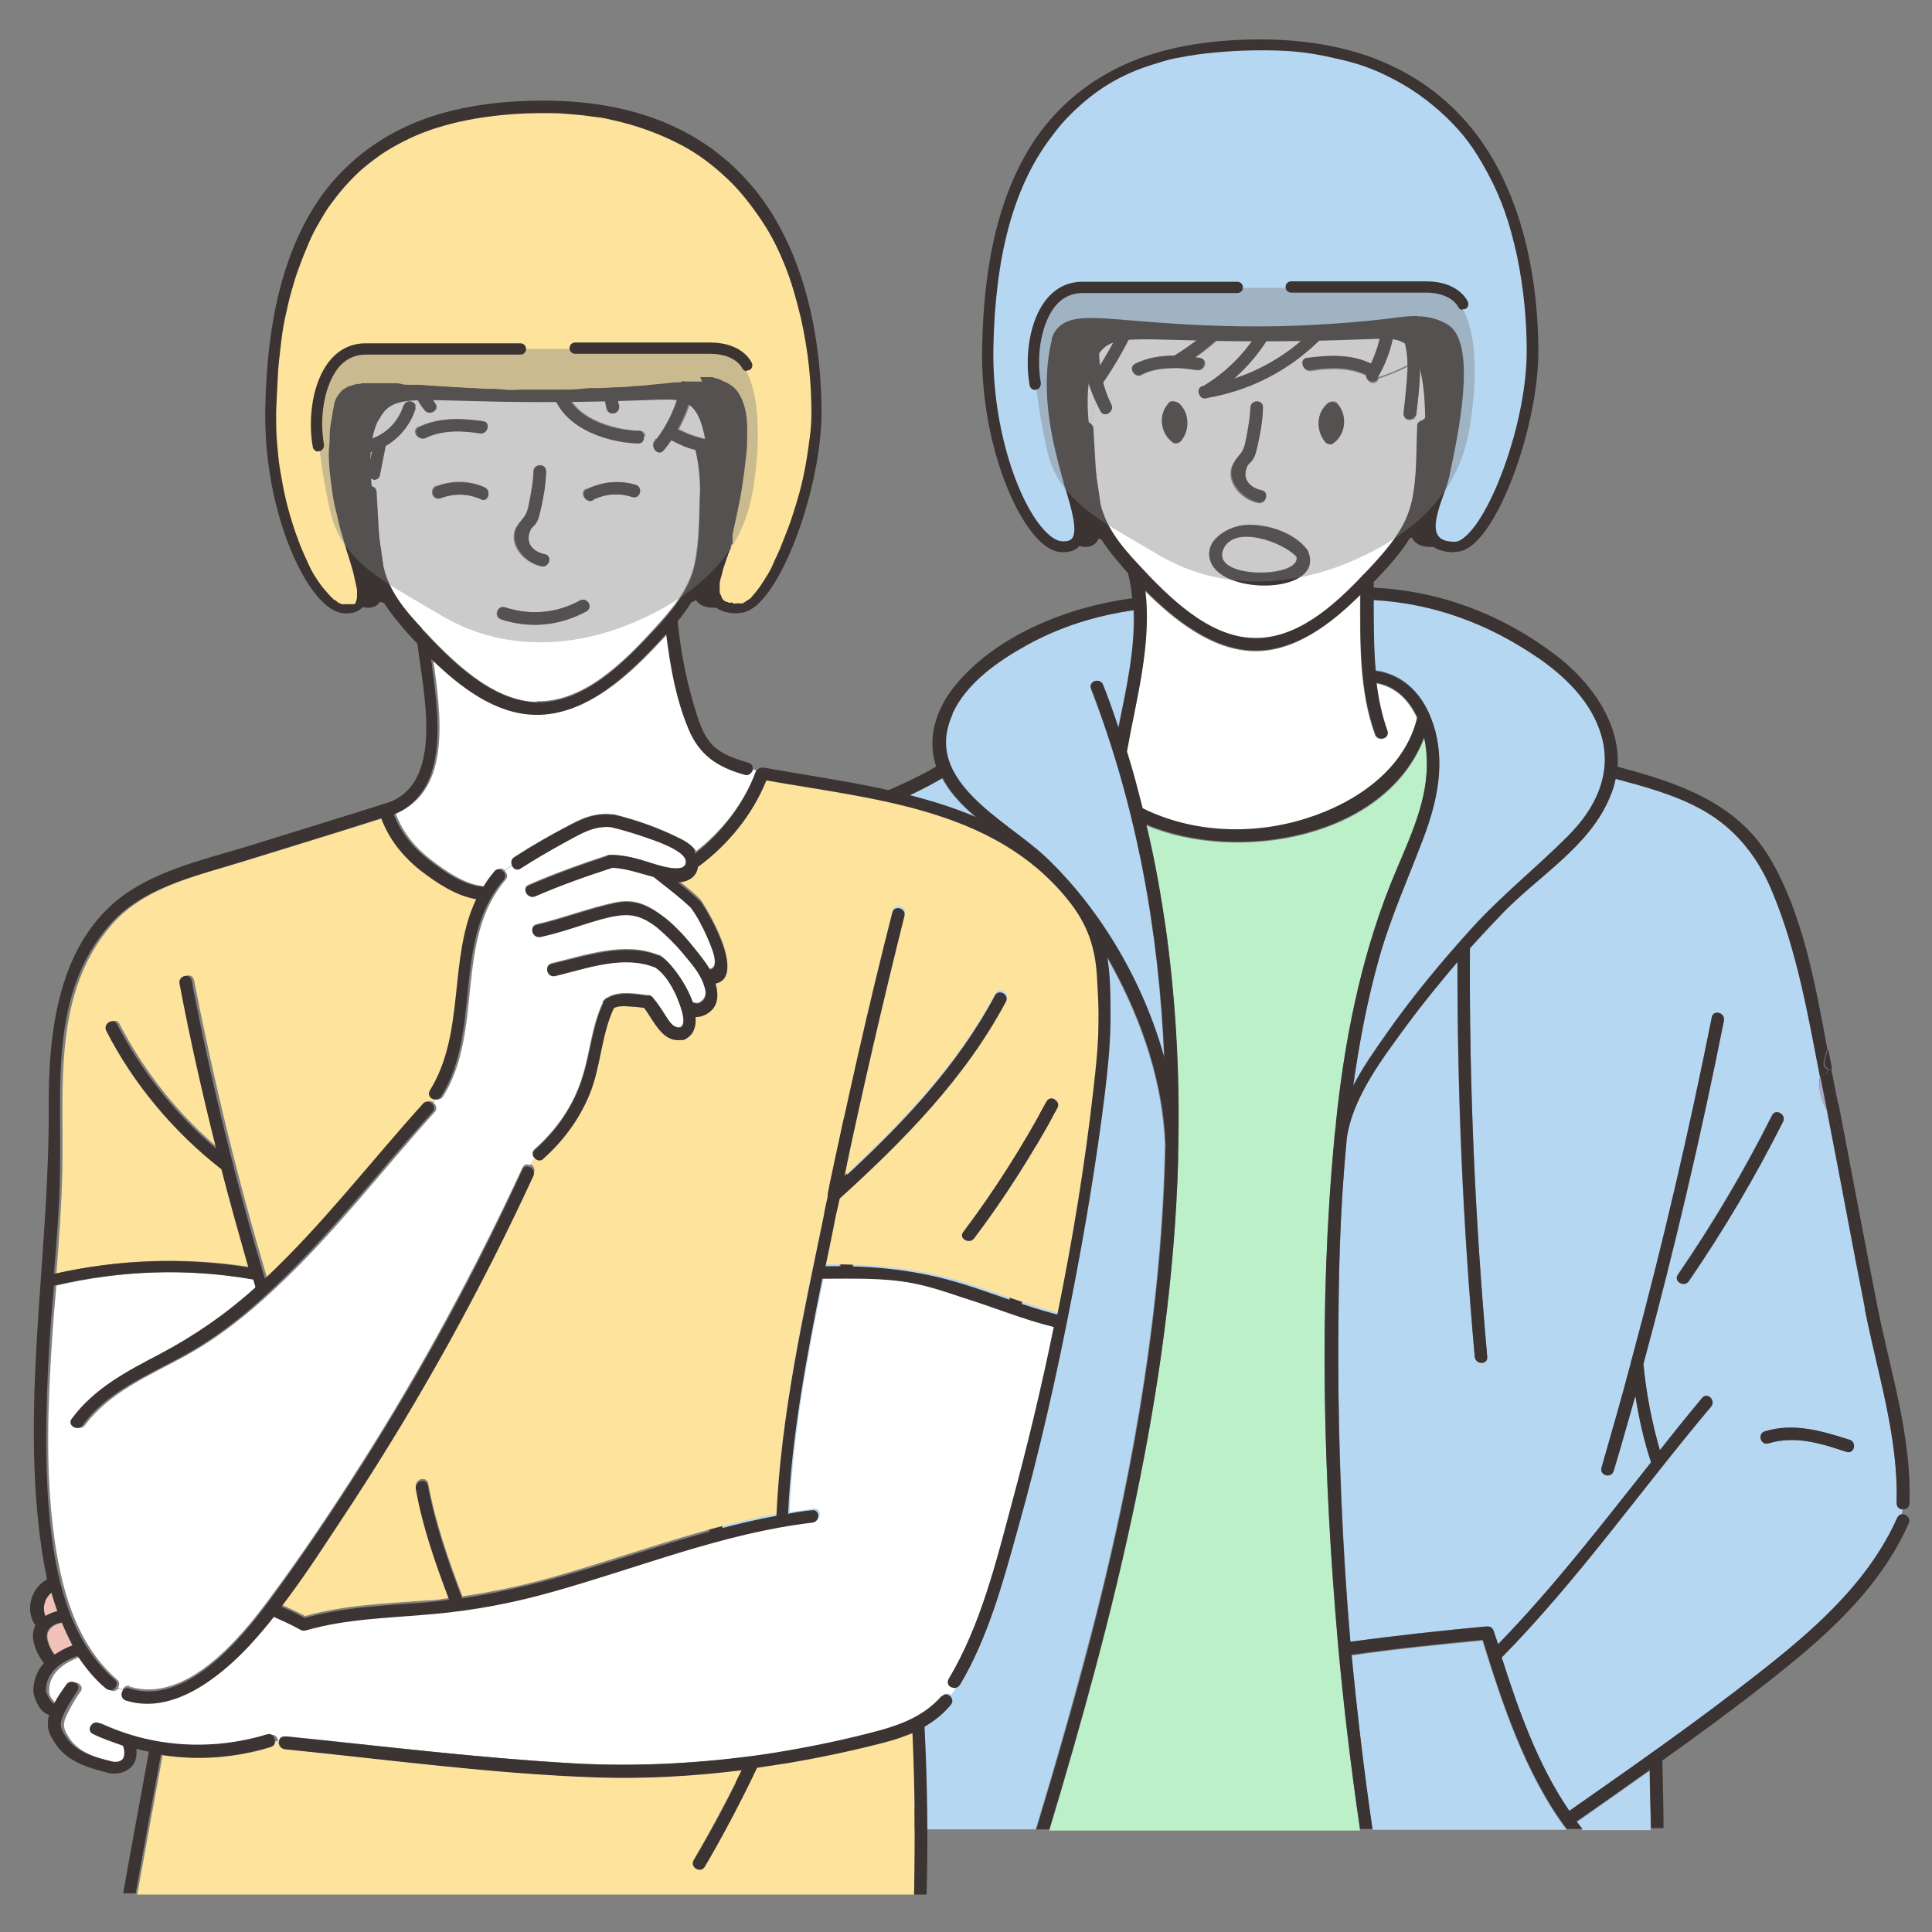 <?xml version="1.0" encoding="UTF-8"?>
<svg id="Layer_1" xmlns="http://www.w3.org/2000/svg" version="1.1" viewBox="0 0 480 480">
  <rect x="0" y="0" width="480" height="480" fill="#808080" stroke="none"/>
  <!-- Generator: Adobe Illustrator 29.3.1, SVG Export Plug-In . SVG Version: 2.1.0 Build 151)  -->
  <defs>
    <style>
      .st0 {
        fill: #7c7c7c;
      }

      .st1 {
        fill: #bbf0c9;
      }

      .st2 {
        fill: #3c3333;
      }

      .st3 {
        fill: #fff;
      }

      .st4 {
        fill: #ffc8c6;
      }

      .st5 {
        fill: #aaaaca;
      }

      .st6 {
        fill: #f0c2b7;
      }

      .st7 {
        isolation: isolate;
        opacity: .4;
      }

      .st8 {
        fill: #fde39c;
      }

      .st9 {
        fill: #ba7c73;
      }

      .st10 {
        fill: #b6d7f2;
      }
    </style>
  </defs>
  <g>
    <path class="st3" d="M276.8,90.4c6-8.6,10.2-18,13-28.1.5-2,3.5-1.1,3,.8"/>
    <path class="st3" d="M281.3,91.4c0-.4.3-.8.8-1.1,3.1-1.5,6.3-2,9.7-2,12.7-7.7,21.9-20.1,28.1-33.5.9-1.9,3.5-.2,2.7,1.6-.9,2-1.9,3.9-2.9,5.8,0,.4.2.8.3,1.3.9-.8,2.6-.4,2.6,1.2-.2,8.2-2.5,15.9-6.8,22.6.6-.2,1.2-.5,1.8-.7,0-.4.3-.7.8-.9,10-4.4,18-11.4,23.3-20.9,1-1.8,3.7-.2,2.7,1.6-.6,1.1-1.3,2-2,3.1.6,1.1,1.2,2.2,1.6,3.4.9-.4,2.3,0,2.4,1.4.8,6.9-.7,13.6-4.2,19.5,2.6-.8,5.2-1.9,7.5-3.1,0-2.9-.5-5.8-1.6-8.1-.9-1.9,1.9-3.4,2.7-1.6,3,6.5,1.9,14.7,1.1,21.7,0,.3-.2.6-.3.8.2.7.4,1.3.5,2,.2-.6.7-.9,1.2-1,2.2-2,4.7-2.5,6.8-2.1,4.9-14.3,4.9-31.4-1.9-45.1-3.7-7.6-9.9-13.7-17.2-17.8-8.1-4.6-19.7-8-28.5-3.7-1.4.7-2.5-.7-2.3-1.8-.8-.3-1.5-.5-2.2-.7.2,1-.6,2.2-2,1.9-16.4-4.6-32.8,9.1-40.5,22.5-7.3,12.8-8,31-2.8,44.8,2.4-.6,5.3,0,7.7,2.4,0,0,0,.2.2.2s.2,0,.3.2c.2-1.9.7-3.6,1.4-5.4-1.3-2.7-2.3-5.5-2.5-8.4-.5-6.3.7-13.2,1.9-19.4.4-2,3.4-1.2,3,.8-1.5,7.4-2.4,14.4-.8,21.4"/>
    <path class="st10" d="M471.2,373.5c.6-16.4-4.7-32.3-7.9-48.3-3.2-16.5-6.2-33-9.5-49.5-1.3-2.3-2-4.9-1.8-7.4,0-.2,0-.4.2-.6-2.9-15.3-5.8-31.2-11.7-45.7-3.6-8.8-9.1-16-17.4-20.7-6.7-3.8-14.2-5.9-21.7-7.8-.3,1.6-.8,3.1-1.5,4.7-5.2,12.1-17.8,19.5-26.6,28.7-2.7,2.8-5.5,5.8-8.1,8.7v.5c-.2,33.8,1.3,67.4,4.3,101,.2,2-2.9,2-3.1,0-3-32.6-4.4-65.3-4.3-98.1-4.4,5.1-8.6,10.2-12.5,15.6-6,8.1-13.7,18.1-15,28.3-1.8,18.3-2.1,36.9-2.1,55.2s1,46.6,3,69.8c10.8-1.5,22.7-2.8,33.6-3.8h.3c.7,0,1.4.3,1.7,1.1.3,1.1.7,2.2,1.1,3.3,13.8-14.2,25.8-29.8,38-45.2-1.8-5.4-3-10.9-3.9-16.5-1.8,6.2-3.5,12.5-5.4,18.7-.6,2-3.6,1.1-3-.9,2.5-8.7,5-17.3,7.3-26.1,0-.3,0-.6.2-.8,7.6-28.1,14.2-56.5,19.9-85,.4-2,3.4-1.2,3,.9-5.7,28.7-12.3,57.1-20,85.3.7,7.2,2,14.4,4.1,21.4,3.5-4.4,7-8.7,10.5-13,1.3-1.6,3.5.7,2.2,2.2-17.5,20.7-33,42.9-52,62.3,4,12.8,9,26.7,16.8,38.1,15.7-10.9,31.4-22,46.5-33.8,13.9-10.8,27.7-22.7,35-39.1.2-.5.7-.8,1.1-.8,0-.5.2-1,.3-1.5-.8,0-1.6-.5-1.6-1.5h0ZM419.5,318.3c-1.2,1.7-3.8,0-2.7-1.6,8.7-12.7,16.5-25.9,23.4-39.6.9-1.8,3.6-.2,2.7,1.6-6.9,13.8-14.7,26.9-23.4,39.6h0ZM458.7,360.7c-6.2-2.1-12.7-4.1-19.3-2.1-2,.6-2.7-2.4-.9-3,7.1-2.1,14.2,0,21,2.1,2,.7,1.1,3.6-.9,3h0Z"/>
    <path class="st5" d="M453.9,275.7c-.2-1.2-.5-2.3-.7-3.6-.3-1.5-.6-2.9-.9-4.5,0,.2-.2.4-.2.6-.3,2.6.4,5.2,1.8,7.4h0Z"/>
    <path class="st10" d="M207.8,298.5c-5.7-14.2-12-28.1-16.7-42.7-.6-2,2.4-2.7,3-.9,3.7,11.5,8.5,22.6,13.1,33.9-.9-16.2-1.7-32.4-2.3-48.6,0-2,3-2,3.1,0,.8,19.2,1.7,38.5,2.8,57.6v.7c3.2,52.2,8.2,104.4,17.2,156h29.3c5.4-17.7,10.4-35.5,15-53.4,9.6-38,16.4-77.5,17.1-116.8-.6-15.3-5.7-30.4-12.9-43.7-2.8-5.2-6-10.2-9.6-14.9-3.9,41.1-8.4,82.2-18.7,122.3-.5,2-3.5,1.1-3-.9,10.4-40.8,14.9-82.7,18.8-124.4v-.4c-.8-1-1.7-2-2.5-2.9-5-5.5-10.8-9.8-16.6-14.3-4.2-3.3-8.4-7.1-10.9-11.8-17,10-37.8,13.1-45.7,33.6-3.3,8.6-4.6,18-5.9,27-1.6,10.8-2.7,21.7-3.5,32.6-1.5,20.8-1.8,41.7-1,62.5,1.2,35.3,5,70.6,9.8,105.6h37.1c-9-51.5-14-103.7-17.2-156.1h0l.2.2h0Z"/>
    <path class="st10" d="M409.8,440c-6.1,4.3-12.1,8.5-18.2,12.8.5.6,1,1.3,1.5,1.9h17c0-4.9-.2-9.8-.3-14.5h0Z"/>
    <path class="st10" d="M368.4,407.6c-10.5,1-22.1,2.2-32.6,3.7,1.4,14.4,3,28.9,5.2,43.3h48.2c-10.2-13.6-16.1-31.5-20.9-47h0Z"/>
    <path class="st1" d="M332.4,408.4c-3.6-41.4-4.8-83.7-.9-125.1h0v-.2c0-1.3.2-2.5.4-3.8,2-20.2,6-40.3,13.5-59.2,3.8-9.6,9.1-19.3,9.1-29.9s-.2-4.5-.7-6.7c-9.6,25-46.3,31.1-69,21.6,2.1,9.2,3.8,18.4,5.1,27.7,2.4,18.1,3.2,36.1,2.8,54.2v1.6c-1.7,56.4-15.7,112.1-32,166.2h77.2c-2.2-15.3-4.1-30.7-5.5-46.3h0Z"/>
    <path class="st3" d="M276.7,91.9c-.9.8-1.9,1.7-2.8,2.4.5,2,1.2,4.2,2.2,6.2.9,1.8-1.9,3.4-2.7,1.6-.4-.7-.7-1.5-1.1-2.2-.7,1.8-1.2,3.5-1.4,5.4.4.2.7.7.8,1.3.4,6,.4,12.1,1.6,18,1.3,6.4,5.3,11.2,9.7,15.9,7.2,7.7,17.3,18,28.6,18.2,10.6.2,19.7-7.9,26.9-15.4,0-.2.2-.3.4-.4.7-.8,1.4-1.5,2-2.1,4.3-4.7,8.5-9.6,9.9-15.9,1.3-6.1,1.1-12.6,1.4-18.7v-.5c0-.7-.3-1.4-.5-2-.9,1.1-3,.9-2.8-.8.4-3.6,1.1-7.8,1-11.9-2.4,1.3-5,2.3-7.5,3.1,0,0,0,.2,0,.3-.9,1.6-3.1.5-2.9-1.1h-.2c-4.2-2-9.1-1.8-13.6-1.1-2,.3-2.8-2.7-.9-3,5.4-.8,10.9-1,15.9,1.4h0c2.4-5,3.3-10.3,2.6-16,0-.7.2-1.1.7-1.4-.4-1.2-1-2.3-1.6-3.4-5.6,8.3-16.7,6.1-16.5,5.1-.6.3-6.6-.6-6.3-10,0-.5.2-.9.5-1.2,0-.4-.2-.8-.3-1.3-5.7,10.3-13.2,19.7-22.7,26.4.4,0,.8,0,1.2.2,2,.3,1.2,3.3-.9,3-1.6-.2-3.1-.4-4.7-.5h-.6c-2.8,0-5.7.3-8.3,1.6-1.3.6-2.4-.6-2.3-1.7M293.3,109.7c-.4.5-1.4.6-1.9.3-3.1-2.2-3.7-6.7-1.1-9.7.3-.4.7-.5,1.1-.5s.9,0,1.3.4c2.9,2.3,3,6.8.6,9.6h0ZM306.5,115.1c.7-1.2,1.8-2,2.3-3.3.5-1.1.6-2.3.9-3.5.4-2.2.8-4.6.9-6.9,0-2,3.2-2,3.1,0,0,3-.6,6.2-1.3,9.3-.3,1.2-.5,2.5-1.2,3.6-.3.5-1.1,1.1-1.3,1.5-1.7,3.5.7,5.8,3.5,6.2,2,.4,1.2,3.4-.9,3-4.2-.8-8.5-5.5-6.1-9.9h0ZM300.8,139.5c-2-5.1,4-8.6,8.3-9.1,5.2-.5,12.2,1.7,15.5,5.9,0,0,.2.2.2.3s0,.2.2.4c4.3,10.4-21,10.9-24.2,2.5h0ZM331.2,110c-.5.4-1.5.2-1.9-.3-2.4-2.7-2.3-7.2.6-9.6.4-.3.9-.4,1.3-.4s.8,0,1.1.5c2.6,2.9,2,7.3-1.1,9.7h0Z"/>
    <path class="st10" d="M356.1,179.9c3,9.4,1,19.1-2.4,28.1-3.8,10.1-8.2,19.7-11.1,30.1-2.9,10.3-5,21-6.4,31.6,2.4-4.7,5.6-9.1,8.5-13.3,6.3-9,13.5-17.6,20.9-25.8,7.5-8.2,16-15,23.8-22.8s11.2-15.3,8.5-25c-2.4-8.5-9.1-14.8-16.1-19.7-12.2-8.4-25.8-13.4-40.6-14.2,0,5.9,0,11.7.5,17.6,7.3,1,12.1,6.3,14.3,13.3h.2,0Z"/>
    <path class="st10" d="M259.8,213c13.6,12.9,24.2,30.8,29.4,49.8-1.3-31.1-6.7-62.1-18.2-91.7-.7-1.9,2.3-2.7,3-.9,1.4,3.5,2.6,7,3.8,10.6,2-9.6,4.2-19.4,3.8-29.2-9.4,1.4-18.3,4.1-26.6,8.7-7.2,4-14.9,9.4-18.5,17.1-7.6,16.7,13.6,26.4,23.2,35.6h0Z"/>
    <path class="st3" d="M283.8,201c12.4,6.2,27.6,6.7,40.7,2.5,12.1-3.9,24.3-12,27.5-24.9,0,0,0-.2,0-.3-2-4.3-5.2-7.6-10.1-8.5.5,4,1.4,8,2.7,11.9.7,1.9-2.3,2.7-3,.9-4-11.1-3.7-23.1-3.7-34.7-7.3,7.2-16.4,14.2-26.6,13.9-10.3-.3-19.6-7.7-27-15.1,1.9,13.5-2.1,27.3-4.5,40.5,1.5,4.7,2.7,9.3,3.9,14.1h0v-.2h0Z"/>
    <path class="st4" d="M358.6,122.3c2.1-2.6,4.6-5.7,5.2-9.1.9-5.1-3.8-11-8.7-6.2-.3,6.9,0,14.4-2.1,21,0,0,0,.3-.2.4,2.1-1.9,4.1-4,5.8-6.1h0Z"/>
    <path class="st4" d="M268.6,107.4c0,0-.3-.2-.4-.3-5.4-5.3-10.2,2.2-8.5,7.5,1,2.8,3,5.5,4.9,7.7,2,2.3,4.1,4.9,6.6,6.7-.4-1-.7-2-.9-2.9-1.4-6.1-1.4-12.6-1.8-18.8h0Z"/>
    <path class="st3" d="M303.9,136.5c-3.1,7.5,19.4,7.1,18.2,1.8-3.4-3.6-15.5-8-18.2-1.8Z"/>
    <path class="st2" d="M292.7,100.1c-.4-.3-.9-.4-1.3-.4s-.8,0-1.1.5c-2.6,2.9-2,7.3,1.1,9.7.5.4,1.5.2,1.9-.3,2.4-2.7,2.3-7.2-.6-9.6h0Z"/>
    <path class="st2" d="M331.2,99.9c-.4,0-.9,0-1.3.4-2.9,2.3-3,6.8-.6,9.6.4.5,1.4.7,1.9.3,3.1-2.2,3.7-6.7,1.1-9.7-.3-.4-.7-.5-1.1-.5h0Z"/>
    <path class="st2" d="M312.6,124.8c2,.4,2.8-2.6.9-3-2.8-.6-5.2-2.7-3.5-6.2.2-.4,1-1,1.3-1.5.7-1.1.9-2.4,1.2-3.6.7-3,1.2-6.1,1.3-9.3,0-2-3-2-3.1,0,0,2.3-.5,4.7-.9,6.9-.2,1.2-.4,2.4-.9,3.5-.6,1.3-1.7,2-2.3,3.3-2.3,4.3,2,9,6.1,9.9h0Z"/>
    <path class="st2" d="M276.1,100.5c-1-2-1.8-4.1-2.2-6.2-1.7-6.9-.7-14,.8-21.4.4-2-2.6-2.8-3-.8-1.3,6.2-2.4,13-1.9,19.4.2,2.9,1.3,5.8,2.5,8.4.4.8.7,1.5,1.1,2.2.9,1.9,3.6.2,2.7-1.6h0Z"/>
    <path class="st2" d="M273.9,95.3c.2-.2.3-.5.5-.7,5.9-8.7,10.2-18.1,12.9-28.1.5-2-2.4-2.7-3-.8-2.7,10.1-7.1,19.4-13,28.1-.4.5-.3,1,0,1.5.5.9,2,1.3,2.8.2h0v-.2h0Z"/>
    <path class="st2" d="M283.6,93c2.5-1.3,5.4-1.6,8.3-1.6h.6c1.6,0,3.2.2,4.7.5,2,.3,2.8-2.7.9-3-.4,0-.8,0-1.2-.2,9.6-6.7,17.1-16.2,22.7-26.4,1.1-1.9,2-3.8,2.9-5.8.9-1.9-1.9-3.4-2.7-1.6-6.2,13.3-15.3,25.8-28.1,33.5-3.3,0-6.6.5-9.7,2-.5.3-.8.7-.8,1.1,0,1.1,1.1,2.2,2.3,1.7h0Z"/>
    <path class="st2" d="M298.7,96c-1.8,1.1-.4,3.8,1.4,2.8,1.7-1,3.3-2.1,4.8-3.3,6.3-5,11-11.4,14-19.1.5-1.4-1-2.3-2-2-.4,0-.7.4-.9.9-3.3,8.8-9.1,15.8-17.2,20.7h0Z"/>
    <path class="st2" d="M299.8,98.9c10-1.7,19-6.1,26.4-12.8.9-.8,1.8-1.7,2.6-2.5,1.4-1.5-.8-3.6-2.2-2.1-7.5,7.8-17.1,12.7-27.7,14.4-.5,0-.8.4-1,.7-.5,1,.4,2.5,1.9,2.3h0Z"/>
    <path class="st2" d="M343.2,74.3c.7,5.7-.2,11-2.6,16h0c-5-2.4-10.5-2.1-15.9-1.4-2,.3-1.2,3.3.9,3,4.5-.7,9.4-.9,13.6,1.1h.2c-.3,1.5,2,2.5,2.9,1.1,0,0,0-.2,0-.3,3.5-6,5-12.7,4.2-19.5-.2-1.3-1.6-1.8-2.4-1.4-.5.2-.8.7-.7,1.4h-.2,0Z"/>
    <path class="st2" d="M351.6,103.5c.2-.2.3-.5.3-.8.8-6.9,2-15.1-1.1-21.7-.9-1.9-3.5-.2-2.7,1.6,1.1,2.4,1.6,5.2,1.6,8.1s-.6,8.4-1,11.9c-.2,1.7,2,2,2.8.8h0Z"/>
    <path class="st2" d="M210.8,297.9c-1.2-19.2-2-38.5-2.8-57.6,0-2-3.2-2-3.1,0,.7,16.2,1.4,32.4,2.3,48.6-4.6-11.2-9.5-22.3-13.1-33.9-.6-2-3.6-1.1-3,.9,4.7,14.5,11.1,28.5,16.7,42.7,3.2,52.3,8.2,104.5,17.2,156.1h3.1c-9-51.5-14.1-103.7-17.2-156v-.7h0Z"/>
    <path class="st2" d="M463.3,325.2c3.1,15.9,8.4,31.8,7.9,48.3,0,1,.8,1.6,1.6,1.5.8,0,1.6-.5,1.6-1.5.6-16.7-4.8-32.9-8-49.1-2.8-14.4-5.6-28.9-8.3-43.3-1.7-1.7-3.1-3.5-4.2-5.4,3.2,16.5,6.2,33,9.5,49.5h0Z"/>
    <path class="st2" d="M178.1,349c-.7-20.8-.5-41.7,1-62.5.8-10.9,2-21.8,3.5-32.6,1.3-9.1,2.5-18.4,5.9-27,7.9-20.5,28.7-23.5,45.7-33.6,2.5,4.8,6.7,8.5,10.9,11.8,5.8,4.6,11.6,8.9,16.6,14.3.9,1,1.7,2,2.5,2.9v.4c-3.9,41.8-8.4,83.7-18.8,124.4-.5,2,2.5,2.8,3,.9,10.2-40,14.8-81.2,18.7-122.3,3.6,4.7,6.8,9.7,9.6,14.9,7.2,13.4,12.3,28.4,12.9,43.7-.8,39.3-7.5,78.9-17.1,116.8-4.5,18-9.7,35.7-15,53.4h3.2c16.3-54.1,30.4-109.8,32-166.2v-1.6c.5-18-.4-36-2.8-54.2-1.3-9.4-2.9-18.6-5.1-27.7,22.7,9.7,59.4,3.4,69-21.6.5,2.2.7,4.6.7,6.7,0,10.5-5.3,20.3-9.1,29.9-7.5,18.9-11.4,39-13.5,59.2,0,1.3-.2,2.5-.4,3.8h0v.2c-3.9,41.5-2.7,83.7.9,125.1,1.4,15.4,3.2,30.8,5.5,46.3h3.1c-2.1-14.3-3.8-28.8-5.2-43.3,10.4-1.5,22.1-2.7,32.6-3.7,4.8,15.5,10.6,33.4,20.9,47h3.9c-.5-.6-1-1.2-1.5-1.9,6.1-4.2,12.1-8.5,18.2-12.8,0,4.9.2,9.8.3,14.5h3.1c0-5.6-.2-11.2-.3-16.8,8.7-6.2,17.3-12.5,25.7-19.1,14.1-11,28.1-23.1,35.5-39.8.6-1.3-.6-2.4-1.7-2.3-.4,0-.8.3-1.1.8-7.3,16.4-21.2,28.3-35,39.1-15,11.8-30.7,22.7-46.5,33.8-7.8-11.3-12.7-25.3-16.8-38.1,19-19.3,34.5-41.5,52-62.3,1.3-1.6-.9-3.7-2.2-2.2-3.6,4.3-7.1,8.6-10.5,13-2-6.9-3.4-14.2-4.1-21.4,7.6-28.2,14.3-56.7,20-85.3.4-2-2.6-2.8-3-.9-5.7,28.5-12.3,56.9-19.9,85,0,.2-.2.5-.2.8-2.3,8.7-4.8,17.4-7.3,26.1-.6,2,2.4,2.7,3,.9,1.9-6.2,3.6-12.5,5.4-18.7.9,5.6,2.1,11.1,3.9,16.5-12.2,15.4-24.2,31-38,45.2-.4-1.2-.7-2.2-1.1-3.3-.3-.9-1-1.2-1.7-1.1h-.3c-10.7,1-22.7,2.3-33.6,3.8-2-23.2-3-46.5-3-69.8s.4-36.9,2.1-55.2c1.4-10.3,9.1-20.2,15-28.3,4-5.4,8.2-10.5,12.5-15.6,0,32.8,1.4,65.5,4.3,98.1.2,2,3.3,2,3.1,0-3-33.6-4.5-67.3-4.3-101v-.5c2.6-2.9,5.4-5.9,8.1-8.7,8.9-9.2,21.6-16.6,26.6-28.7.7-1.6,1.2-3.1,1.5-4.7,7.4,2,14.9,4,21.7,7.8,8.3,4.7,13.9,11.9,17.4,20.7,6,14.4,8.7,30.3,11.7,45.7.3-.6,1-.9,1.6-.9,0-.4.2-.7.3-1.1-.7-.3-1.2-.9-1-1.9.3-1.1.6-2.1.9-3.2-3-16.1-6.1-33.7-14.4-47.6-8.3-13.8-23-18.6-37.7-22.5.7-11-6.8-21.3-15.6-27.9-13.2-10-28.6-15.8-45-16.6v-1.4c.6-.6,1.2-1.3,1.8-1.9,2.5-2.7,5.2-5.7,7.1-8.9h0c7-3.2,16.1-13.3,16.9-21.2.4-4-1.4-7.4-4.1-9.2,5.7-16.4,5.3-36.8-4.2-51.7-9.1-14.2-31.1-26.8-47.8-18.7-.5.2-.7.6-.8,1-.2,1.1,1,2.4,2.3,1.8,8.9-4.3,20.5-1,28.5,3.7,7.3,4.2,13.5,10.2,17.2,17.8,6.8,13.7,6.7,30.8,1.9,45.1-2.2-.4-4.7.2-6.8,2.1-.5,0-1,.5-1.2,1v.5c-.3,6.1,0,12.7-1.4,18.7-1.4,6.3-5.6,11.2-9.9,15.9-.7.7-1.4,1.5-2,2.1,0,0-.3.2-.4.4-7.1,7.5-16.3,15.7-26.9,15.4-11.3-.2-21.4-10.4-28.6-18.2-4.4-4.7-8.4-9.5-9.7-15.9-1.1-5.9-1.2-12-1.6-18,0-.6-.4-1-.8-1.3,0,0-.2,0-.3-.2,0,0,0-.2-.2-.2-2.4-2.4-5.3-3-7.7-2.4-5.2-13.7-4.5-32,2.8-44.8,7.7-13.4,24-27.1,40.5-22.5,1.3.4,2-.9,2-1.9,0-.5-.4-1-1.1-1.2-16.7-4.7-33.4,7.7-42.3,21.1-9.3,14.1-10.8,34.6-4.8,50.4,0,0,0,.2,0,.3-2.4,1.9-4.1,5.1-3.7,8.9.8,7.9,9.9,18,16.9,21.2.2,0,.5.2.7.2,1.8,2.8,4,5.4,6.2,7.9.2.2.3.4.5.5v.2c.5,2,.8,4,1,6.1h-.5c-15.7,2.2-33.6,9.2-43.8,22-4.4,5.6-6.7,12.5-4.5,19.5,0,0,0,.2,0,.3-13.6,8.1-31,11.2-41.2,24.3-5.7,7.3-8.3,16.4-10,25.4-1.9,9.8-3.1,19.6-4.2,29.4-4.8,44.6-3.2,89.6,1.2,134.1,1.7,17.1,3.7,34.1,6.1,51h3.1c-4.7-35-8.5-70.2-9.8-105.6h0v-.3h0ZM352.9,128.1c2.1-6.6,1.9-14.1,2.1-21,4.9-4.8,9.6,1.2,8.7,6.2-.6,3.4-3,6.4-5.2,9.1-1.8,2-3.6,4.3-5.8,6.1,0,0,0-.3.2-.4h0ZM264.6,122.3c-2-2.2-4-4.9-4.9-7.7-1.8-5.3,3.1-12.8,8.5-7.5,0,0,.3.2.4.3.4,6.2.3,12.7,1.8,18.8.2,1,.6,2,.9,2.9-2.5-2-4.7-4.4-6.6-6.7h0ZM381.8,163.2c7,4.8,13.7,11.2,16.1,19.7,2.7,9.7-1.8,18.3-8.5,25-7.8,7.8-16.4,14.6-23.8,22.8s-14.5,16.7-20.9,25.8c-2.9,4.1-6.1,8.6-8.5,13.3,1.5-10.6,3.5-21.3,6.4-31.6,2.9-10.3,7.3-20,11.1-30.1,3.4-9,5.5-18.7,2.4-28.1-2.2-6.9-7-12.3-14.3-13.3-.5-5.8-.5-11.7-.5-17.6,14.7.8,28.3,5.8,40.6,14.2h-.2,0ZM284.4,146.5c7.4,7.4,16.7,14.8,27,15.1,10.3.3,19.3-6.6,26.6-13.9,0,11.7-.3,23.6,3.7,34.7.7,1.9,3.7,1.1,3-.9-1.4-3.9-2.2-7.9-2.7-11.9,4.9.9,8.1,4.3,10.1,8.5,0,0,0,.2,0,.3-3.2,12.9-15.4,21.1-27.5,24.9-13.1,4.2-28.3,3.7-40.7-2.5-1.2-4.7-2.4-9.4-3.9-14.1,2.3-13.1,6.3-27,4.5-40.5h0v.2h0ZM236.6,177.4c3.5-7.7,11.3-13.1,18.5-17.1,8.3-4.6,17.3-7.4,26.6-8.7.4,9.7-1.9,19.6-3.8,29.2-1.2-3.6-2.4-7.1-3.8-10.6-.7-1.9-3.7-1.1-3,.9,11.4,29.7,16.9,60.6,18.2,91.7-5.2-18.8-15.8-36.8-29.4-49.8-9.8-9.3-30.9-18.9-23.2-35.6h0Z"/>
    <path class="st2" d="M455.2,268.2c-.2,2.1.4,4.2,1.5,6.1-.6-2.8-1.1-5.7-1.7-8.5-.3,0-.6,0-.9,0,0,.4-.2.7-.3,1.1.8,0,1.5.5,1.4,1.5h0Z"/>
    <path class="st2" d="M453.9,275.7c1.1,2,2.5,3.7,4.2,5.4-.4-2.2-.9-4.5-1.3-6.7-1.1-1.9-1.8-3.9-1.5-6.1,0-1-.6-1.5-1.4-1.5s-1.3.3-1.6.9c.3,1.5.6,3,.9,4.5.2,1.2.5,2.3.7,3.6h0Z"/>
    <path class="st2" d="M454.2,265.7c.3,0,.6.2.9,0v-.5c-.3-1.6-.6-3.1-.9-4.7-.3,1.1-.6,2.1-.9,3.2-.2.9.3,1.6,1,1.9h0Z"/>
    <path class="st2" d="M459.5,357.7c-6.8-2.2-13.9-4.3-21-2.1-2,.6-1.1,3.6.9,3,6.6-2,13,0,19.3,2.1,2,.7,2.7-2.3.9-3h0Z"/>
    <path class="st2" d="M440.3,277.1c-6.9,13.8-14.7,26.9-23.4,39.6-1.2,1.7,1.6,3.2,2.7,1.6,8.7-12.7,16.5-25.9,23.4-39.6.9-1.8-1.8-3.4-2.7-1.6h0Z"/>
    <path class="st2" d="M324.8,136.7c0,0,0-.2-.2-.3-3.3-4.2-10.3-6.3-15.5-5.9-4.2.4-10.2,3.9-8.3,9.1,3.2,8.5,28.4,7.9,24.2-2.5,0,0,0-.3-.2-.4h0ZM303.9,136.5c2.6-6.3,14.7-2,18.2,1.8,1.4,5.5-21.3,5.8-18.2-1.8Z"/>
  </g>
  <g>
    <path class="st2" d="M272.2,89.3c3.6-7.2,8.7-4.5,40.3-4.5s32.8-1.8,36.8.7c6.7,4.2,4.7,29.3,3.8,33.9s-7.2,16.5,2.5,16.5,20.4-28.1,23-47c4.1-30.3-18.5-72.1-65.7-72.1s-70,38.1-67.4,72.1c1.9,24.3,17,47,24.1,47,11,0-4.6-32.3,2.6-46.6,0,0,0,0,0,0Z"/>
    <g>
      <path class="st10" d="M262.5,84.8c2-8.3,14.2-2.4,50.1-2.4s38.3-5,46.1-.9c7.8,4.1.9,32.3,0,37.1s-8.2,17.3,2.9,17.3,19.5-29.2,19.3-49.2c-.4-35-14.2-75.4-67.6-75.4s-67.1,35.3-67.7,75.4c-.4,25.5,10.5,49.2,18.6,49.2,12.5,0-7.5-25.3-1.5-50.9h0Z"/>
      <path class="st2" d="M361.3,137.2c-3,0-5.2-.9-6.3-2.5-2.3-3.3-.5-8.6,1.1-12.9.5-1.4.9-2.5,1.1-3.4,0-.3.2-.8.3-1.4,6.1-26.9,2.9-33,.6-34.3-3.7-2-5.9-1.7-12.3-.9-6.2.8-15.7,2-33.1,2s-23.4-.8-30.8-1.4c-13.2-1.1-17-1.2-18,2.7v.4c-2.9,12.6.6,25.3,3.2,34.5,2,7.2,3.5,12.5,1.4,15.3-1,1.3-2.4,1.9-4.5,1.9h0c-2,0-4.1-1.1-6.1-3.2-3.6-3.7-7.2-10.5-9.8-18.8-2-6.3-4.3-16.5-4.1-28.6.4-23.4,5.1-40.9,14.3-53.6,5.5-7.4,12.6-13.1,21.2-17,9.3-4.2,20.6-6.2,33.6-6.2,24.6,0,43,8.5,54.9,25.2,11.4,16.3,14.1,37.1,14.2,51.6.2,16.1-7.4,39.8-15.3,47.8-1.9,1.9-3.6,2.7-5.3,2.7h-.2ZM352.3,78.6c2.4,0,4.5.5,7,1.8,7.3,3.8,4,23.1.9,37.3,0,.5-.2,1-.3,1.3-.2,1.1-.7,2.3-1.2,3.8-1.3,3.5-2.9,8.2-1.4,10.3.7,1,2,1.5,4.2,1.5h0c.9,0,2-.7,3.3-2,6.7-6.8,14.7-29.3,14.5-45.9,0-6.9-.7-14.9-2.4-23.1-1.8-8.2-3.8-14.1-7.3-20.6s-6.1-9.8-10.3-13.9c-4.3-4.1-8.9-7.4-14.6-10.2s-9.6-3.7-15.2-4.9c-5.7-1.2-10.3-1.5-16.2-1.5s-12.8.5-18.1,1.4-5.3,1.1-7.7,1.8c-4.5,1.3-8.4,3-11.9,5.1s-6.4,4.5-9.3,7.3c-2.8,2.8-3.8,4.2-5.6,6.6-9,12.2-13.5,29.2-13.9,52-.3,19.8,6.3,38.7,13.1,45.5,1.6,1.6,3,2.3,4.2,2.3h0c1.8,0,2.1-.6,2.3-.8,1.3-1.8,0-6.9-1.9-12.9-2.7-9.7-6.4-22.8-3.2-36.3v-.4c1.2-3.7,4.3-4.6,6.5-4.9,3.2-.5,7.9,0,14.3.5,7.3.6,17.5,1.4,30.5,1.4s26.6-1.2,32.8-2c2.8-.4,5-.6,6.9-.6h-.3Z"/>
    </g>
    <g class="st7">
      <path class="st0" d="M268.9,71.5h86c13.2,0,11.9,21.9,10.9,30-1,8.1-2.6,23-22.8,34.4-20.2,11.3-40.1,10.9-55.1,2-15-8.9-25.1-13.4-27.9-26.6-2.4-11.4-8.3-39.7,9.1-39.7h0Z"/>
    </g>
    <path class="st2" d="M257.2,96.9c-.7,0-1.3-.5-1.4-1.2-1.2-6.8-.2-16.2,4.4-21.6,2.3-2.7,5.3-4.1,8.7-4.1h38.5c.8,0,1.4.6,1.4,1.4s-.6,1.4-1.4,1.4h-38.5c-2.6,0-4.9,1.1-6.6,3.1-3.4,4.1-5,11.9-3.7,19.3,0,.8-.4,1.5-1.2,1.6h-.2Z"/>
  </g>
  <g>
    <g>
      <path class="st6" d="M12.8,395.6c-1.8,1.4-2.4,3.8-1.6,5.9.9-.6,2-1,3-1.2-.5-1.6-1-3.1-1.5-4.7h0Z"/>
      <path class="st6" d="M13.6,411.1c1.4-1,2.9-1.8,4.5-2.3-1-1.8-1.9-3.7-2.6-5.6-2.2.3-4.2,1.8-3.6,4.2.3,1.3.9,2.6,1.8,3.8h0Z"/>
      <path class="st3" d="M236.1,416.7c7.9-13.1,11.8-29.1,15.7-43.7,3.9-14.4,7.3-29,10.4-43.7-7.6-2-15.1-5-22.6-7.3-4.1-1.3-8.3-2.7-12.5-3.6-7.2-1.4-15.1-1.2-22.4-1.1-4,19.2-7.7,38.8-8.5,58.4,2-.3,3.9-.6,6-.9,2-.2,2,2.9,0,3.1-22.2,2.5-42.8,11.1-64.2,17.1-9.8,2.7-19.7,4.8-29.9,5.6-10.6.9-21.5,1-31.8,4.1-.5.2-1,0-1.3-.2-2.1-1.2-4.3-2.2-6.6-3.2h0c-2,2.5-4.1,5-6.2,7.3-7.4,7.9-19,17.1-30.5,13.5-1-.3-1.3-1.4-1-2.1-.4-.2-.8-.4-1.2-.6-.5.7-1.6,1.1-2.4.3-2.8-2.4-5.2-5.2-7.1-8.2,0,0-.3.2-.5.3-3.7,1.4-7.4,4-7.3,8.4,0,.8.4,1.6.9,2.1.2.3.4.5.6.8,0,0,.4.3.2.2,0,0,.2,0,.3.2.9-1.7,2-3.3,3.1-4.8,1.2-1.7,3.9,0,2.7,1.6-1.2,1.6-2.1,3.2-3,5-1.1,2.1-1.7,3.5-.2,5.8,2.4,4.4,7.4,5.7,12.1,6.8,1.1,0,2.2,0,2.6-1.1.2-.7.2-2.3-.2-2.9-2.5-.8-5-1.8-7.4-2.9-1.9-.9-.2-3.5,1.6-2.7,13.2,6.1,27.7,7,41.6,2.8,1.2-.4,2,.6,2,1.6h.8c0-.8.5-1.4,1.5-1.3,23.8,2.4,47.5,5.4,71.4,6.7,16,.9,32.1,0,48-2.3,7.8-1.2,15.6-2.7,23.3-4.6,7.7-1.9,15.1-3.5,20.5-9.9.6-.7,1.3-.6,1.8-.3.5-.7.9-1.4,1.3-2.1-.9-.3-1.7-1.3-1-2.2h0l-.2.3h0Z"/>
      <path class="st6" d="M90.6,123.1s-.3-.2-.4-.3c-5.4-5.3-10.2,2.2-8.5,7.5,1,2.8,3,5.5,4.9,7.7,2,2.3,4.1,4.9,6.6,6.7-.4-1-.7-2-.9-2.9-1.4-6.1-1.4-12.6-1.8-18.8h0Z"/>
      <path class="st3" d="M185.5,192.3c-6.7-2-11.2-4.9-14-11.5-3-7.4-4.5-15.5-5.5-23.5-.4.4-.7.8-1.1,1.2-8,8.7-18.8,19.2-31.5,18.9-9.8-.3-18.5-6.8-25.8-13.9,1.8,13.4,4.9,32.5-9.1,38.6h-.2c1.8,4.8,4.9,8.5,8.8,11.5,3.6,2.8,8.8,6.4,13.5,6.6.8-1.4,1.8-2.6,2.8-3.9.7-.8,1.5-.6,2,0,.6-.5,1.2-1,1.8-1.4-.3-.7-.2-1.5.6-2,4.6-3,9.4-5.7,14.2-8.2,3.3-1.8,6.2-2.8,10.1-2.4h.4c4.9,1.2,9.6,2.8,14.2,4.9,2.2,1.1,5,2.1,6.2,4.3,6.6-5.1,12.2-12.3,15-20.1-.2,0-.5-.2-.7-.3-.2.7-.9,1.3-1.9,1h0v.2h0Z"/>
      <path class="st8" d="M107.4,270.8c8.9-14.3,4.5-32.8,11.5-47.5-5.1-.8-9.9-4.1-13.8-7.1-4.5-3.5-7.8-7.7-9.8-13-11.5,3.7-23.1,7.2-34.7,10.8-11.4,3.5-24.6,6.3-32.8,15.7-14.8,17.1-11.9,40.2-12.3,61-.2,8.6-.8,17.1-1.5,25.7,15.9-3.6,32.2-4.1,48.3-1.6-2.3-8.1-4.6-16.2-6.7-24.4-11.7-9.1-21.9-21.2-28.6-34.4-.9-1.8,1.8-3.4,2.7-1.6,6,11.6,14.5,22.4,24.6,30.9-3.4-13.6-6.4-27.2-9.1-41-.4-2,2.6-2.8,3-.8,4.9,25,10.9,49.7,18.2,74.1,14.2-13.5,26.2-29.1,39.3-43.5.6-.7,1.4-.6,2-.2.2-.3.4-.6.5-.9-.9-.3-1.5-1.3-.9-2.2h0Z"/>
      <path class="st8" d="M226.6,430.5c-2,.9-4.2,1.7-6.5,2.2-8,2.1-16.1,3.8-24.2,5.2-2.6.5-5.3.9-7.9,1.2-4,8.4-8.4,16.6-13,24.6-1,1.8-3.7.2-2.7-1.6,4.3-7.3,8.3-14.8,12-22.4-12,1.5-24.1,2.1-36.2,1.8-26-.9-51.6-4.4-77.4-7-1.1,0-1.6-1-1.5-1.9h-.8c0,.6-.3,1.2-1.1,1.5-8.9,2.7-18,3.3-26.9,2-2.1,11.3-4.2,23-6.3,34.6h193c.3-13.4.2-26.7-.4-40.1h0Z"/>
      <path class="st3" d="M32.1,419c14.1,4.4,27.6-12,34.9-21.9,8.1-10.9,15.7-22.3,23-33.8,14.9-23.5,28.1-48,39.8-73.2.4-.9,1.3-1,1.9-.6.3-.6.7-1.3,1.1-1.9-.6-.6-.7-1.5,0-2.1,5.4-4.8,9.6-10.7,11.8-17.8,2-6.1,2.3-12.6,5.1-18.5,0-.3,0-.6.4-.8.2-.3.5-.5.8-.6,2.8-1.7,6.7-1,9.9-.6.5,0,.9,0,1.3.5,1.1,1.3,2,2.6,2.8,3.9.9,1.3,2.1,4,4.1,3.5,2-.9-.6-6.8-1.1-8-1.2-2.5-2.7-5.4-5.2-6.9-7.9-3-16.9.3-24.8,2.1-2,.5-2.8-2.5-.9-3,8.4-2,18.1-5.5,26.5-2.1.2,0,.4,0,.6.2,2.4,1.6,6.3,6.7,8,11.6h.3c.5.2.9.2,1.4,0,0,0,.3-.2.4-.3.2-.2.5-.4.6-.6.8-1.1.4-2.4,0-3.6-1-2.9-3.3-5.5-5.3-7.9-1.9-2.3-4-4.5-6.3-6.3-5-3.9-8.2-3.6-13.9-2.1-5.1,1.4-10,3.2-15.1,4.4-2,.4-2.8-2.6-.9-3,6.5-1.5,12.8-4,19.4-5.4,5.2-1.1,8.5.7,12.7,3.9,2.8,2.3,5.2,5,7.4,7.8,1.3,1.6,2.5,3.1,3.5,4.8,2.9-.5,0-6.4-.7-8.1-1.1-2.5-2.4-5-4-7.2-2.8-2.8-6.1-5.2-9.3-7.7-3.4-.9-6.7-2.1-10.2-2.3-6.4,2.1-12.9,4.4-19.2,7.1-1.9.8-3.4-2-1.6-2.7,6.4-2.8,13.1-5.2,19.8-7.4,0,0,.2,0,.4,0h.9c2.9.2,5.7.9,8.4,1.7,1.8.5,9.7,3.4,9.6,0,0-2.8-8.1-5.4-10.1-6.1-2.8-1.1-5.7-1.9-8.5-2.5-4.4-.4-7.5,1.7-11.3,3.7-3.8,2-7.6,4.2-11.2,6.6-1,.6-1.9,0-2.1-.8-.6.4-1.2.9-1.8,1.4.6.6.9,1.5.2,2.2-12.8,15-5.3,37.4-15.5,53.8-.5.7-1.2.9-1.9.7-.2.3-.3.6-.5.9.7.5,1,1.6.3,2.3-13.2,14.6-25.2,30.4-39.6,43.8-6.8,6.4-14.2,12.3-22.4,16.8-8.9,4.9-18.6,8.8-24.9,17.2-1.2,1.6-3.9,0-2.7-1.6,5.6-7.6,13.7-11.8,21.9-16.1,8.7-4.5,16.5-10,23.7-16.5v-.4c-.2-.5-.3-1.1-.5-1.6-16.5-2.9-33.2-2.3-49.5,1.5-.4,4.7-.8,9.3-1.1,14-1,15.7-1.6,31.6.4,47.2,1.7,13.3,5.3,27.6,15.8,36.7.7.6.6,1.4.2,1.9.4.2.8.4,1.2.6.3-.7.9-1.2,1.8-.9h0v.4h0Z"/>
      <path class="st3" d="M91.5,117.2c.3-1.7.7-3.3,1-5-1.2.3-2.3.6-3.6.6-2,0-2-3,0-3.1,5.3-.3,9.9-3.8,11.4-8.9.5-1.5,2.4-1.3,2.9-.2.2-.4.5-.9.7-1.3-3.4-6.1-4.7-13.1-3.1-20,1.5-6.7,6.1-12.8,13.4-12.6.9,0,1.4.7,1.5,1.4h.9c-2-13.8,15.1-22.5,24.2-10.9,4.4,5.6,5,13.6,3.3,20.2-2.1,8.8-9,13.9-14.2,20.7,2.5.2,5.2,0,7.7-.8-.5-2-.6-4.3,0-6.8.5-2,3.5-1.2,3,.9-.4,1.9-.4,3.4,0,4.9h0c1.6,7.3,11.1,10.4,18.3,10.7,1,0,1.5.8,1.5,1.5,1,.3,2,.4,3.1.5,5-6.6,7.2-14.5,6.6-22.9-.2-2,3-2,3.1,0,.6,7.3-1.1,14.2-4.5,20.5,3.5,1.9,7.9,3.1,11.8,2.8,2-.2,2,2.9,0,3.1-1.4,0-2.7,0-4.2-.2.4,2.1.7,4.4.9,6.5,1.6-.9,3.2-1.2,4.8-.9,3.7-8.4,8.2-17.2,9-26.4,1.1-13.9-7.5-24.9-16.4-34.5-8.6-9.3-19.8-17.1-32.9-17.7-10.2-.4-24,5.3-28.9,14.9.2,2.3.8,4.7,1.7,6.9.8,1.9-2.2,2.6-3,.9-.9-2.1-1.4-4.4-1.7-6.7-13.4-5.2-25.8,10.6-28.8,21.8-3.7,13.8,0,27.8,4.6,40.9,2.2-.3,4.7.3,6.8,2.3,0-.5.2-.9.2-1.4-.6-.3-1.1-1-1-1.8h0ZM161.7,78.9c-5.1,6.2-10.3,13.4-8,21.9.5,2-2.4,2.7-3,.9-2.6-9.7,3-17.8,8.8-25,1.3-1.6,3.4.7,2.2,2.2h0ZM147.6,48.7c10.3,3,17.1,11.7,17.6,22.4,0,2-3,2-3.1,0-.4-9.3-6.3-16.9-15.2-19.4-2-.6-1.1-3.6.8-3h0ZM86.5,94.7c-1.6-7.9,0-19.3,6.1-25.1,1.5-1.4,3.7.8,2.2,2.2-5.3,5-6.7,15.3-5.4,22.1.4,2-2.6,2.8-3,.9h0Z"/>
      <path class="st9" d="M132,55.2c-7.4-1.7-13.3,4.8-12.6,11.8,6.1,1.3,12.4,1.2,18.5,1,1,0,1.6.8,1.5,1.6h2.1c-.4-6.1-3.2-12.8-9.7-14.2h0Z"/>
      <path class="st3" d="M133.3,174.2c11.8.3,21.9-10,29.3-18.1,4.3-4.7,8.5-9.6,9.9-15.9,1.3-6.1,1.1-12.6,1.4-18.7,0-3.3-.4-6.7-1.2-10-2-.6-4.1-1.5-6-2.4-.6.9-1.2,1.7-1.9,2.5-1.3,1.6-3.4-.7-2.2-2.2,0-.2.3-.4.4-.6-1.1,0-2.1-.2-3.1-.5,0,.8-.5,1.7-1.5,1.7-8.6-.3-19-4.4-21.2-12.8-2.4.7-5.1,1-7.7.8-.2.2-.3.4-.5.7-1.2,1.6-3.9,0-2.7-1.6,6.5-8.9,15.6-15.1,15.1-27.4v-.5h-2.1c0,.8-.5,1.6-1.5,1.6-6.7.3-13.6.3-20.2-1.2h-.6l-.2-.2h0s-.3-.3-.3-.6v-.2h0v-.5h-.9c0,.9-.4,1.8-1.5,1.8-7.8-.2-10.7,8.3-10.9,14.8-.2,5.7,1.8,11,5,15.6,1.2,1.7-1.6,3.2-2.7,1.6-.6-.9-1.2-1.7-1.7-2.5-.2.5-.4.9-.7,1.3,0,.3.2.7,0,1.1-1.3,4-3.9,7.1-7.4,9.1v.2c-.5,2.3-.9,4.7-1.4,7-.2,1.1-1.3,1.4-2,1,0,.5-.2.9-.2,1.4l.2.2s0,.2.2.2c.6.2,1.1.7,1.1,1.4.4,6,.4,12.1,1.6,18,1.3,6.4,5.3,11.2,9.7,15.9,7.2,7.7,17.3,18,28.6,18.2h0ZM145.7,121.5c3.9-1.9,8.1-2.2,12.2-1.1,2,.6,1.1,3.6-.9,3-3.3-1-6.6-.8-9.8.7-1.8.9-3.4-1.9-1.6-2.7h0ZM128.4,130.8c.7-1.2,1.8-2,2.3-3.3.5-1.1.6-2.3.9-3.5.4-2.2.8-4.6.9-6.9,0-2,3.2-2,3.1,0,0,3-.6,6.2-1.3,9.3-.3,1.2-.5,2.5-1.2,3.6-.3.5-1.1,1.1-1.3,1.5-1.7,3.5.7,5.8,3.5,6.2,2,.4,1.2,3.4-.9,3-4.2-.8-8.5-5.5-6.1-9.9h0ZM125.4,150.9c6.3,2,12.8,1.6,18.6-1.7,1.8-1,3.3,1.8,1.6,2.7-6.5,3.6-14,4.3-21.1,2-2-.6-1.1-3.6.9-3h0ZM104.1,106c5-2.4,10.5-2.1,15.9-1.4,2,.3,1.2,3.3-.9,3-4.5-.7-9.4-.9-13.6,1.1-1.9.9-3.4-1.9-1.6-2.7h0ZM108.5,120.7c3.9-1.4,8-1.4,11.8.3,1.9.8,1.1,3.8-.9,3-3.3-1.4-6.7-1.5-10.2-.3-1.9.7-2.7-2.3-.9-3h0Z"/>
      <path class="st8" d="M132.6,291.7c-13,28.2-27.9,55.3-45,81.3-5.6,8.5-11.2,17.5-17.6,25.7,2,.9,3.9,1.8,5.8,2.8,9.9-2.8,20.1-3.1,30.4-3.9,1.9,0,3.6-.3,5.5-.6-3.5-9-6.6-18.1-8.3-27.6-.4-2,2.6-2.8,3-.8,1.8,9.7,5,18.9,8.5,28,8.1-1.2,16-2.9,23.9-5.2,18.1-5.2,35.7-11.9,54.2-15.3,1-24.9,6.6-49.9,11.7-74.2.4-1.8.8-3.5,1.1-5.4,0-.2,0-.5,0-.7,4.9-23.3,10.2-46.6,16-69.6.5-2,3.5-1.1,3,.9-5.5,21.6-10.4,43.2-15,65,14.4-13.3,28.2-27.8,37.5-45.3,1-1.8,3.6-.2,2.7,1.6-10.1,19-25.5,34.6-41.3,48.9-.3,1.4-.6,2.6-.9,4-.9,4.2-1.8,8.5-2.6,12.8,11.9,0,22.6.9,34.1,4.4,7.8,2.4,15.6,5.6,23.5,7.6,3.8-18.6,6.8-37.5,9-56.3.6-5.4,1.2-10.7,1.2-16.1s-.2-6.9-.3-10.3c-.4-8.1-2.3-14.2-7.5-20.6-18.3-22.4-48.1-24.8-74.7-29.4-3.4,8.5-9.7,16.1-17,21.5-.3,2.6-2.4,3.8-5,3.8,1.9,1.5,3.8,3,5.5,4.7,0,0,.2.2.2.3h0c2.2,3.2,11.1,18.7,3.5,20.2.7,2.1.8,4.5-.6,6.3-1.1,1.4-2.6,2.1-4.3,2,.2,2.3-.5,4.3-2.4,5.4-.2.2-.4.3-.7.3-.3,0-.5,0-.8,0-4.5.4-6.4-5-8.9-8-1.1,0-2.1-.2-3.2-.3-1.2,0-3.2-.3-4.3.4-3.2,6.8-3.3,14.6-6.1,21.6-2.5,6.1-6.4,11.3-11.3,15.7-.8.7-1.7.5-2.2,0-.4.6-.7,1.3-1.1,1.9.7.4,1.3,1.3.8,2.2h0v.3h0ZM262.7,275.3c-6.1,11.3-13,22.2-20.7,32.4-1.2,1.6-3.9,0-2.7-1.6,7.7-10.2,14.6-21.1,20.7-32.4,1-1.8,3.6-.2,2.7,1.6Z"/>
      <path class="st6" d="M177,122.8c-.3,6.9,0,14.4-2.1,21,0,0,0,.3-.2.4,2.1-1.9,4.1-4,5.8-6.1,2.1-2.6,4.6-5.7,5.2-9.1.9-5.1-3.8-11-8.7-6.2h0Z"/>
      <path class="st2" d="M119.2,107.7c2,.3,2.8-2.7.9-3-5.4-.8-10.9-1-15.9,1.4-1.9.9-.2,3.6,1.6,2.7,4.2-2,9.1-1.8,13.6-1.1h0Z"/>
      <path class="st2" d="M134.5,140.7c2,.4,2.8-2.6.9-3-2.8-.6-5.2-2.7-3.5-6.2.2-.4,1-1,1.3-1.5.7-1.1.9-2.4,1.2-3.6.7-3,1.2-6.1,1.3-9.3,0-2-3-2-3.1,0,0,2.3-.5,4.7-.9,6.9-.2,1.2-.4,2.4-.9,3.5-.6,1.3-1.7,2-2.3,3.3-2.3,4.3,2,9,6.1,9.9h0Z"/>
      <path class="st2" d="M124.6,153.9c7.1,2.3,14.4,1.6,21.1-2,1.8-1,.2-3.7-1.6-2.7-5.9,3.2-12.3,3.7-18.6,1.7-2-.6-2.7,2.4-.9,3h0Z"/>
      <path class="st2" d="M114,66.7c-7.4-.2-11.9,5.9-13.4,12.6-1.6,6.9-.3,14,3.1,20,.5.9,1.1,1.8,1.7,2.5,1.2,1.7,3.9,0,2.7-1.6-3.2-4.6-5.2-10-5-15.6.2-6.5,3.1-15,10.9-14.8,1.1,0,1.6-.9,1.5-1.8,0-.7-.6-1.4-1.5-1.4h0Z"/>
      <path class="st2" d="M100.2,100.8c-1.6,5.1-6.1,8.6-11.4,8.9-2,0-2,3.2,0,3.1,1.3,0,2.4-.3,3.6-.6-.3,1.7-.7,3.3-1,5-.2.9.3,1.5,1,1.8.8.4,1.9,0,2-1,.5-2.3.9-4.7,1.4-7v-.2c3.4-2,6.1-5.2,7.4-9.1v-1.1c-.5-1.1-2.4-1.3-2.9.2h0Z"/>
      <path class="st2" d="M140.7,57.2c-9.1-11.6-26.3-2.8-24.2,10.9v.5h0v.5s0,.2.2.2h0l.2.2h.6c6.6,1.5,13.5,1.6,20.2,1.2,1,0,1.5-.8,1.5-1.6s-.5-1.6-1.5-1.6c-6.1.3-12.5.3-18.5-1-.7-7,5.1-13.5,12.6-11.8,6.4,1.5,9.3,8.2,9.7,14.2v.5c.5,12.3-8.6,18.5-15.1,27.4-1.2,1.7,1.6,3.2,2.7,1.6.2-.2.3-.4.5-.7,5.2-6.8,12-11.9,14.2-20.7,1.7-6.6,1.1-14.6-3.3-20.2h0l.2.3h0Z"/>
      <path class="st2" d="M117.2,69.6h0Z"/>
      <path class="st2" d="M117,69.4h0Z"/>
      <path class="st2" d="M117.7,69.8h-.3.3Z"/>
      <path class="st2" d="M158.6,107.1c-7.1-.2-16.7-3.4-18.3-10.7-.3-1.5-.3-3.1,0-4.9.5-2-2.5-2.8-3-.9-.6,2.5-.6,4.8,0,6.8,2.1,8.4,12.5,12.5,21.2,12.8,1.1,0,1.6-.8,1.5-1.7,0-.8-.6-1.5-1.5-1.5Z"/>
      <path class="st2" d="M159.6,76.6c-5.8,7.2-11.4,15.2-8.8,25,.5,2,3.5,1.1,3-.9-2.3-8.5,2.9-15.6,8-21.9,1.3-1.6-1-3.8-2.2-2.2h0Z"/>
      <path class="st2" d="M146.7,51.7c8.9,2.6,14.8,10.2,15.2,19.4,0,2,3.2,2,3.1,0-.5-10.7-7.2-19.4-17.6-22.4-2-.6-2.7,2.4-.8,3h0Z"/>
      <path class="st2" d="M89.5,93.8c-1.4-6.7,0-17.2,5.4-22.1,1.5-1.4-.8-3.6-2.2-2.2-6.1,5.9-7.7,17.2-6.1,25.1.4,2,3.4,1.2,3-.9h0Z"/>
      <path class="st2" d="M172.9,211.6c-1.2-2.1-3.9-3.2-6.2-4.3-4.6-2.1-9.3-3.7-14.2-4.9h-.4c-3.8-.4-6.7.7-10.1,2.4-4.9,2.5-9.7,5.3-14.2,8.2-.8.5-.9,1.3-.6,2,.3.8,1.3,1.4,2.1.8,3.6-2.3,7.4-4.5,11.2-6.6,3.7-2,6.9-4.1,11.3-3.7,2.9.7,5.8,1.6,8.5,2.5,2,.7,10.2,3.3,10.1,6.1,0,3.4-7.8.6-9.6,0-2.8-.9-5.5-1.6-8.4-1.7h-.7c-.2,0-.4,0-.5.2-6.6,2.2-13.3,4.6-19.8,7.4-1.9.8-.3,3.5,1.6,2.7,6.2-2.7,12.7-5,19.2-7.1,3.5.2,6.8,1.4,10.2,2.3,3.1,2.5,6.4,4.9,9.3,7.7,1.6,2.2,2.9,4.7,4,7.2.7,1.7,3.6,7.6.7,8.1-1-1.7-2.3-3.2-3.5-4.8-2.2-2.8-4.6-5.5-7.4-7.8-4.2-3.2-7.5-5-12.7-3.9-6.5,1.4-12.8,3.9-19.4,5.4-2,.4-1.2,3.4.9,3,5.2-1.1,10.1-3,15.1-4.4,5.8-1.5,8.9-1.8,13.9,2.1,2.3,2,4.4,4,6.3,6.3,2,2.4,4.3,4.9,5.3,7.9.4,1.1.8,2.5,0,3.6,0,.2-.4.4-.6.6,0,0-.3.2-.4.3-.5.2-.9.2-1.4,0h-.3c-1.7-4.9-5.6-10.1-8-11.6-.2,0-.4-.2-.6-.2-8.5-3.3-18.1.2-26.5,2.1-2,.5-1.2,3.5.9,3,7.9-1.9,16.9-5.3,24.8-2.1,2.4,1.6,4,4.4,5.2,6.9.5,1.2,3.1,7.1,1.1,8-2,.4-3.2-2.2-4.1-3.5-.9-1.4-1.8-2.7-2.8-3.9-.4-.5-.9-.6-1.3-.5-3.1-.4-7-1.1-9.9.6-.3,0-.6.3-.8.6-.3.3-.4.6-.4.8-2.7,6-3.1,12.4-5.1,18.5-2.2,6.9-6.3,12.9-11.8,17.8-.8.7-.6,1.6,0,2.1.6.6,1.5.8,2.2,0,4.9-4.4,8.8-9.7,11.3-15.7,2.9-6.9,2.9-14.7,6.1-21.6,1.1-.7,3.1-.5,4.3-.4,1.1,0,2.1.2,3.2.3,2.4,3.1,4.4,8.4,8.9,8,.2,0,.5,0,.8,0,.3,0,.5-.2.7-.3,2-1.1,2.6-3.1,2.4-5.4,1.7,0,3.2-.8,4.3-2,1.5-1.9,1.3-4.2.6-6.3,7.6-1.5-1.3-17-3.5-20.2,0,0-.2-.2-.3-.3-1.8-1.7-3.6-3.2-5.5-4.7,2.5,0,4.7-1.3,5-3.8,7.4-5.4,13.6-13,17-21.5,26.5,4.7,56.4,6.9,74.7,29.4,5.2,6.3,7.2,12.4,7.5,20.6.2,3.4.4,6.8.3,10.3,0,5.4-.6,10.7-1.2,16.1-2.1,18.8-5.2,37.6-9,56.3-7.9-2-15.7-5.2-23.5-7.6-11.3-3.5-22.2-4.6-34.1-4.4.9-4.3,1.8-8.5,2.6-12.8.3-1.4.6-2.6.9-4,15.8-14.3,31.2-29.9,41.3-48.9,1-1.8-1.8-3.3-2.7-1.6-9.3,17.5-23,31.9-37.5,45.3,4.6-21.8,9.6-43.4,15-65,.5-2-2.5-2.8-3-.9-5.9,23-11.1,46.4-16,69.6,0,.2-.2.5,0,.7-.4,1.8-.8,3.5-1.1,5.4-5,24.3-10.6,49.3-11.7,74.2-18.4,3.4-36.1,10.2-54.2,15.3-7.9,2.2-15.8,4-23.9,5.2-3.5-9.2-6.7-18.3-8.5-28-.4-2-3.3-1.2-3,.8,1.7,9.6,4.9,18.6,8.3,27.6-1.9.2-3.6.4-5.5.6-10.2.8-20.5,1.1-30.4,3.9-1.9-1.1-3.8-2-5.8-2.8,6.3-8.2,11.9-17.1,17.6-25.7,17-26,32-53.1,45-81.3.4-1,0-1.9-.8-2.2-.7-.3-1.5-.3-1.9.6-11.6,25.3-24.9,49.8-39.8,73.2-7.3,11.5-14.9,22.8-23,33.8-7.3,9.9-20.9,26.3-34.9,21.9-.9-.3-1.6.2-1.8.9-.3.8,0,1.8,1,2.1,11.5,3.6,23.1-5.6,30.5-13.5,2.1-2.3,4.3-4.8,6.2-7.3h0c2.2,1,4.5,2,6.6,3.2.3.2.8.3,1.3.2,10.3-3,21.2-3.1,31.8-4.1,10.2-.9,20.1-2.8,29.9-5.6,21.4-6,42.1-14.5,64.2-17.1,2-.2,2-3.3,0-3.1-2,.2-4,.5-6,.9.9-19.5,4.6-39.1,8.5-58.4,7.4,0,15.2-.3,22.4,1.1,4.2.8,8.4,2.2,12.5,3.6,7.5,2.3,14.9,5.4,22.6,7.3-3,14.7-6.5,29.3-10.4,43.7-3.9,14.6-7.8,30.5-15.7,43.7-.6,1.1,0,2,1,2.2.6.2,1.3,0,1.8-.7,7-11.7,10.8-25.8,14.4-38.8,5.3-18.8,9.6-37.9,13.3-57,3.3-16.9,6.2-34,8.3-51.1.7-5.8,1.3-11.6,1.4-17.5,0-9.1.3-19.3-4.6-27.3-17.2-28.3-52.3-30.9-81.6-36.2-.4,0-.8,0-1.1.2-.4.2-.7.5-.9,1h0c-2.9,7.9-8.5,15.1-15,20.2h0l-.2-.8h0Z"/>
      <path class="st2" d="M151.1,212.7c.2,0,.3,0,.5-.2h-.2c0,0-.2,0-.4,0h0Z"/>
      <path class="st2" d="M174.1,223.9c0,0,0-.2-.2-.3l.3.3h0Z"/>
      <path class="st2" d="M234,421.3c-5.4,6.2-12.8,8-20.5,9.9-7.7,1.9-15.5,3.4-23.3,4.6-15.9,2.3-32,3.2-48,2.3-23.9-1.4-47.6-4.3-71.4-6.7-1,0-1.5.6-1.5,1.3s.5,1.8,1.5,1.9c25.8,2.6,51.5,6.1,77.4,7,12.1.4,24.2-.3,36.2-1.8-3.7,7.6-7.7,15.1-12,22.4-1,1.8,1.7,3.3,2.7,1.6,4.7-8,9-16.2,13-24.6,2.6-.4,5.3-.8,7.9-1.2,8.1-1.4,16.2-3.1,24.2-5.2,2.2-.6,4.5-1.4,6.5-2.2.6,13.4.7,26.7.4,40.1h3.1c.4-13.9.2-27.8-.5-41.7,2.4-1.4,4.6-3.1,6.5-5.4.8-.9.3-2-.4-2.4-.6-.4-1.3-.4-1.8.3h0v-.2h0Z"/>
      <path class="st2" d="M40.3,436c8.9,1.4,18.1.7,26.9-2,.8-.2,1.1-.8,1.1-1.5,0-1-.8-2-2-1.6-13.9,4.2-28.5,3.2-41.6-2.8-1.9-.9-3.4,1.9-1.6,2.7,2.4,1.2,4.9,2,7.4,2.9.4.6.5,2.2.2,2.9-.3,1-1.6,1.2-2.6,1.1-4.6-1.1-9.6-2.3-12.1-6.8-1.5-2.2-.9-3.5.2-5.8.9-1.8,2-3.4,3-5,1.2-1.7-1.6-3.2-2.7-1.6-1.1,1.5-2.2,3.1-3.1,4.8,0,0-.2,0-.3-.2.2,0,0,0-.2-.2s-.4-.5-.6-.8c-.4-.7-.8-1.4-.9-2.1,0-4.4,3.6-7,7.3-8.4.2,0,.4-.2.5-.3,2,3,4.3,5.9,7.1,8.2.9.7,1.9.4,2.4-.3.4-.6.5-1.3-.2-1.9-10.5-9-14.2-23.4-15.8-36.7-1.7-13.3-1.4-31.5-.4-47.2.3-4.7.7-9.3,1.1-14,16.3-3.8,33-4.4,49.5-1.5.2.5.3,1.1.5,1.6v.4c-7.2,6.5-15,11.9-23.7,16.5-8.2,4.3-16.3,8.5-21.9,16.1-1.2,1.7,1.6,3.2,2.7,1.6,6.1-8.4,16-12.3,24.9-17.2,8.3-4.5,15.6-10.3,22.4-16.8,14.4-13.5,26.4-29.2,39.6-43.8.8-.8.4-1.9-.3-2.3-.6-.4-1.4-.5-2,.2-13.1,14.5-25.1,30.2-39.3,43.5-7.3-24.4-13.4-49.1-18.2-74.1-.4-2-3.4-1.2-3,.8,2.6,13.8,5.7,27.4,9.1,41-10.1-8.5-18.6-19.3-24.6-30.9-.9-1.8-3.6-.2-2.7,1.6,6.7,13.2,16.9,25.3,28.6,34.4,2.1,8.2,4.4,16.3,6.7,24.4-16.1-2.6-32.4-2-48.3,1.6.7-8.6,1.4-17.1,1.5-25.7.4-20.8-2.6-44,12.3-61,8.2-9.4,21.4-12.1,32.8-15.7,11.6-3.6,23.1-7.1,34.7-10.8,2,5.3,5.4,9.5,9.8,13,3.9,3,8.8,6.3,13.8,7.1-7,14.7-2.6,33.2-11.5,47.5-.6,1,0,2,.9,2.2.6.2,1.4,0,1.9-.7,10.2-16.4,2.6-38.7,15.5-53.8.7-.8.4-1.8-.2-2.2s-1.4-.7-2,0c-1.1,1.3-2,2.5-2.8,3.9-4.8-.2-9.9-3.8-13.5-6.6-3.9-3-7-6.7-8.8-11.4h.2c14.1-6.1,10.8-25.4,9.1-38.6,7.2,7,15.9,13.7,25.8,13.9,12.7.3,23.5-10.2,31.5-18.9.4-.4.8-.8,1.1-1.2,1,8,2.4,16.1,5.5,23.5,2.7,6.6,7.2,9.6,14,11.5,1,.3,1.6-.3,1.9-1,.3-.8,0-1.8-1-2-3.2-1-6.6-2-9-4.5-2.4-2.6-3.5-6.4-4.5-9.8-2-6.7-3.3-13.6-4-20.5v-.4c1.2-1.5,2.3-2.9,3.3-4.6h0c7-3.2,16.1-13.3,16.9-21.2.4-4.1-1.5-7.6-4.3-9.4,4.4-10,9.6-20.2,9.4-31.3-.3-13.9-10.5-26.1-19.9-35.4-9.5-9.5-22.3-16.9-36.1-16-10,.7-22.8,6.6-27.8,15.9-12.1-3.9-24.7,6.4-29.8,16.8-7.7,15.9-3.6,33.9,2,49.8v.2c-2.8,1.8-4.7,5.3-4.3,9.3.8,7.9,9.9,18,16.9,21.2.2,0,.5.2.7.2,1.8,2.8,4,5.4,6.2,7.9.7.8,1.4,1.5,2.1,2.2,1.3,11.4,6.8,33.8-6.7,39.3-11.9,3.8-23.8,7.4-35.6,11.1-10.2,3.1-21.6,5.7-30.4,11.9-16.6,11.9-19,34.2-18.9,52.9.2,34.3-6.2,68.8-2.6,103.1.5,4.7,1.2,9.5,2.2,14.2h0c-4,2.1-5.6,7.7-2.9,11.4-.3.6-.5,1.3-.6,2-.2,2.4,1.1,5.4,2.7,7.4-1.6,1.8-2.5,3.9-2.6,6.5v.7c.4,2.2,1.6,4.9,3.9,5.7h0c-.6,2-.4,4.2,1,6.2,2.9,5.3,8.6,6.9,14.2,8.3h.4c2.4.2,4.9-.8,5.8-3.2.3-.8.4-1.9.3-2.9,1.1.3,2.1.5,3.1.7-2.1,11.5-4.3,23.3-6.4,35.2h3.1c2.1-11.7,4.2-23.3,6.3-34.6h0l.4.3h0ZM185.7,129c-.6,3.4-3,6.4-5.2,9.1-1.8,2-3.6,4.3-5.8,6.1,0,0,0-.3.2-.4,2.1-6.6,1.9-14.1,2.1-21,4.9-4.8,9.6,1.2,8.7,6.2h0ZM86.6,138.1c-2-2.2-4-4.9-4.9-7.7-1.8-5.3,3.1-12.8,8.5-7.5,0,0,.3.2.4.3.4,6.2.3,12.7,1.8,18.8.2,1,.6,2,.9,2.9-2.5-2-4.7-4.4-6.6-6.7h0ZM104.8,156.1c-4.4-4.7-8.4-9.5-9.7-15.9-1.1-5.9-1.2-12-1.6-18,0-.8-.5-1.2-1.1-1.4,0,0,0-.2-.2-.2l-.2-.2c-2.1-2-4.6-2.7-6.8-2.3-4.6-13.1-8.3-27.1-4.6-40.9,3-11.1,15.4-26.8,28.8-21.8.3,2.3.8,4.6,1.7,6.7.7,1.9,3.7,1.1,3-.9-.9-2.2-1.5-4.5-1.7-6.9,4.9-9.7,18.7-15.3,28.9-14.9,13.1.5,24.3,8.3,32.9,17.7,8.9,9.7,17.5,20.7,16.4,34.5-.8,9.3-5.3,18.1-9,26.4-1.6-.2-3.2,0-4.8.9,0-2.2-.5-4.4-.9-6.5,1.4.2,2.8.3,4.2.2,2-.2,2-3.3,0-3.1-3.9.3-8.3-1-11.8-2.8,3.4-6.2,5.1-13.2,4.5-20.5-.2-2-3.3-2-3.1,0,.6,8.3-1.6,16.2-6.6,22.9,0,.2-.3.4-.4.6-1.3,1.6,1,3.8,2.2,2.2.7-.8,1.3-1.7,1.9-2.5,1.9,1,3.8,1.9,6,2.4.8,3.2,1.1,6.6,1.2,10-.3,6.1,0,12.7-1.4,18.7-1.4,6.3-5.6,11.2-9.9,15.9-7.5,8.1-17.5,18.3-29.3,18.1-11.3-.2-21.4-10.4-28.6-18.2h0v-.2h0ZM12.8,395.6c.4,1.6.9,3.1,1.5,4.7-1.1.2-2,.7-3,1.2-.9-2-.2-4.5,1.6-5.9h0ZM15.4,403.2c.8,2,1.7,3.8,2.6,5.6-1.6.6-3.1,1.4-4.5,2.3-.9-1.1-1.5-2.4-1.8-3.8-.6-2.4,1.4-3.9,3.6-4.2h0Z"/>
      <path class="st2" d="M242,307.7c7.7-10.2,14.6-21.1,20.7-32.4,1-1.8-1.8-3.3-2.7-1.6-6.1,11.3-13,22.2-20.7,32.4-1.2,1.6,1.5,3.1,2.7,1.6h0Z"/>
      <path class="st2" d="M119.5,124.1c1.9.8,2.6-2.2.9-3-3.8-1.6-8-1.7-11.8-.3-1.9.7-1.1,3.7.9,3,3.4-1.3,6.8-1.2,10.2.3h0Z"/>
      <path class="st2" d="M147.3,124.2c3.1-1.5,6.4-1.8,9.8-.7,2,.6,2.7-2.4.9-3-4.1-1.3-8.3-.8-12.2,1.1-1.9.9-.2,3.6,1.6,2.7h0Z"/>
    </g>
    <g>
      <path class="st2" d="M94.1,104.4c3.6-7.2,8.7-4.5,40.3-4.5s32.8-1.8,36.8.7c6.7,4.2,4.7,29.3,3.8,33.9-.9,4.6-7.2,16.5,2.5,16.5s20.4-28.1,23-47c4.1-30.3-18.5-72.1-65.7-72.1s-70.1,38.1-67.5,72.1c1.9,24.3,17,47,24.1,47,11,0-4.6-32.3,2.6-46.6Z"/>
      <g>
        <path class="st8" d="M84.3,100.1c2-8.3,14.2-2.4,50.1-2.4s38.3-5,46.1-.9c7.8,4.1.9,32.3,0,37.1-1,4.8-8.2,17.3,2.9,17.3s19.5-29.2,19.3-49.2c-.4-35-14.2-75.4-67.6-75.4s-67.2,35.2-67.8,75.3c-.4,25.5,10.5,49.2,18.6,49.2,12.5,0-7.5-25.3-1.5-50.9h0Z"/>
        <path class="st2" d="M183.2,152.4c-3,0-5.2-.9-6.3-2.5-2.3-3.3-.5-8.6,1.1-12.9.5-1.4.9-2.5,1.1-3.4,0-.3.2-.8.3-1.4,6.1-26.9,2.9-33,.6-34.3-3.7-2-5.9-1.7-12.3-.9-6.2.8-15.7,2-33.1,2s-23.4-.8-30.8-1.4c-13.2-1.1-17-1.2-18,2.7v.4c-2.9,12.6.6,25.3,3.2,34.5,2,7.2,3.5,12.5,1.4,15.3-1,1.3-2.4,1.9-4.5,1.9h0c-2,0-4.1-1.1-6.1-3.2-3.6-3.7-7.2-10.5-9.8-18.8-2-6.3-4.3-16.5-4.1-28.6.4-23.4,5.1-40.9,14.3-53.6,5.5-7.4,12.6-13.1,21.2-17,9.3-4.2,20.6-6.2,33.6-6.2,24.6,0,43,8.5,54.9,25.2,11.4,16.3,14.1,37.1,14.2,51.6.2,16.1-7.4,39.8-15.3,47.8-1.9,1.9-3.6,2.7-5.3,2.7h-.2ZM174,93.7h2.6c.3,0,.6,0,.9.2s.6,0,.9.2.6.2.9.4.6.3.9.4.6.3.9.5c.9.5,1.7,1.2,2.3,2.1s1.1,2,1.5,3.3.6,2.7.7,4.3,0,3.2,0,5-.3,3.6-.5,5.5-.5,3.8-.8,5.8c-.3,2-.7,3.9-1.1,5.8s-.8,3.7-1.2,5.6h0v2c0,.2,0,.3-.2.4s0,.3-.2.4,0,.3,0,.4,0,.3-.2.5,0,.3-.2.5,0,.4-.2.5,0,.4-.2.6c-.2.4-.3.9-.5,1.4s-.3,1-.5,1.5-.3,1-.4,1.5-.3,1-.4,1.4-.2.9-.2,1.4v1.3c0,.4,0,.8.2,1.1s.3.7.4,1l.3.3.3.3c0,0,.3.2.4.2s.4,0,.6.2.4,0,.6,0,.4,0,.6.2.4,0,.7,0h1.5c.2,0,.3,0,.4-.2s.2,0,.4-.2.3-.2.4-.3.3-.2.5-.3.3-.2.5-.4.3-.3.4-.5c.8-.9,1.7-2,2.5-3.3s1.8-2.7,2.5-4.4,1.7-3.5,2.4-5.5c.8-2,1.6-4,2.3-6.1s1.4-4.4,2-6.6,1.1-4.6,1.5-6.8c.4-2.2.7-4.6,1-6.7.3-2.1.4-4.3.4-6.3,0-3.4-.2-7.2-.6-11.1s-1.1-8-2-12.1c-1-4.1-2.1-8.3-3.7-12.4-1.6-4.1-3.5-8.1-6-11.8s-5.2-7.3-8.6-10.5c-3.4-3.2-7.1-6.1-11.5-8.4s-9.4-4.3-15-5.7c-5.7-1.4-4.9-1-7.5-1.4s-3.8-.4-5.8-.6c-2-.2-3.7-.2-5.7-.2-3.5,0-19,0-31.9,5.6-2.1.9-4.2,2-6.1,3.1s-3.7,2.4-5.5,3.8-3.3,2.8-4.9,4.5c-1.6,1.7-2.9,3.3-4.3,5.2-1.2,1.5-2.1,3.1-3.1,4.8-1,1.7-1.9,3.4-2.7,5.3s-1.6,3.8-2.3,5.8c-.8,2-1.4,4.1-2,6.2-.6,2.1-1.1,4.4-1.6,6.7-.5,2.3-.8,4.7-1.1,7.2-.3,2.5-.6,5.1-.7,7.7s-.3,5.5-.4,8.3c0,2.4,0,4.9.2,7.3.2,2.4.4,4.9.8,7.2.4,2.3.8,4.6,1.3,6.8.5,2.2,1.1,4.3,1.7,6.2.6,2,1.3,3.9,2,5.7s1.5,3.4,2.2,5,1.6,2.9,2.4,4.1,1.7,2.2,2.5,3.1,1.1,1.1,1.1,1.1c0,0,0-.2,0,0s.4.2.6.4.4.3.5.4.3.2.5.3.4,0,.5.2.3,0,.5,0h1.6c.2,0,.3,0,.4,0s.2,0,.3,0,.2,0,.2,0,0,0,.2,0h0c.2-.2.3-.5.4-.8s.2-.7.2-1.2v-1.4c0-.5-.2-1-.3-1.6s-.3-1.2-.4-1.8-.3-1.3-.5-2-.4-1.4-.6-2-.4-1.5-.7-2.2c-.3-1.2-.7-2.4-1.1-3.8s-.8-2.6-1.1-4.1-.7-2.8-1-4.3-.5-2.9-.7-4.5-.4-3-.5-4.7-.2-3.2,0-4.9,0-3.3.3-5,.5-3.3.9-5.1v-.4c.2-.5.3-.9.5-1.3s.4-.7.7-1.1.5-.6.8-.9.6-.4.9-.6.6-.4,1-.5.7-.2,1-.3.6-.2,1-.2.7,0,1-.2h7.8c.7,0,1.4,0,2,.2s1.5.2,2.2.2h2.2c1,0,2,.2,2.9.2s2,.2,3.1.2,2.1.2,3.3.2,2.3.2,3.6.2,2.5.2,4,.2,2.8,0,4.3.2,2.9,0,4.5,0h9.7c1.7,0,3.2,0,4.9-.2,1.7-.2,3.2-.2,4.8-.2s3-.2,4.5-.2,2.9-.2,4.2-.3c1.3,0,2.5-.2,3.7-.3s2.1-.2,3.2-.3,1.9-.2,2.6-.3h1c.3,0,.7,0,1-.2s.6,0,1,0h4v-.2h0l-.3-.5h0Z"/>
      </g>
      <g class="st7">
        <path class="st0" d="M90.8,86.7h86c13.2,0,11.9,22.4,10.9,30.5-1,8.1-2.6,22.4-22.8,33.8-20.2,11.3-40.1,10.9-55.1,2-15-8.9-25.1-13.4-27.9-26.6-2.4-11.4-8.3-39.7,9.1-39.7h0Z"/>
      </g>
      <path class="st2" d="M79.1,112.2c-.7,0-1.3-.5-1.4-1.2-1.2-6.8-.2-16.2,4.4-21.6,2.3-2.7,5.3-4.1,8.7-4.1h38.5c.8,0,1.4.6,1.4,1.4s-.6,1.4-1.4,1.4h-38.5c-2.6,0-4.9,1.1-6.6,3.1-3.4,4.1-5,11.9-3.7,19.3,0,.8-.4,1.5-1.2,1.6h-.2Z"/>
    </g>
    <path class="st2" d="M185.6,92.2c-.5,0-1.1-.3-1.3-.9,0,0-1.7-3.4-7.9-3.4h-33.5c-.8,0-1.4-.6-1.4-1.4s.6-1.4,1.4-1.4h33.5c8.2,0,10.3,4.9,10.4,5.1.3.7,0,1.5-.7,1.8h-.5v.2h0Z"/>
  </g>
  <path class="st3" d="M317.4,86.6"/>
  <path class="st2" d="M363.5,77c-.5,0-1.1-.3-1.3-.9,0,0-1.7-3.4-7.9-3.4h-33.5c-.8,0-1.4-.6-1.4-1.4s.6-1.4,1.4-1.4h33.5c8.2,0,10.3,4.9,10.4,5.1.3.7,0,1.5-.7,1.8h-.6v.2Z"/>
</svg>